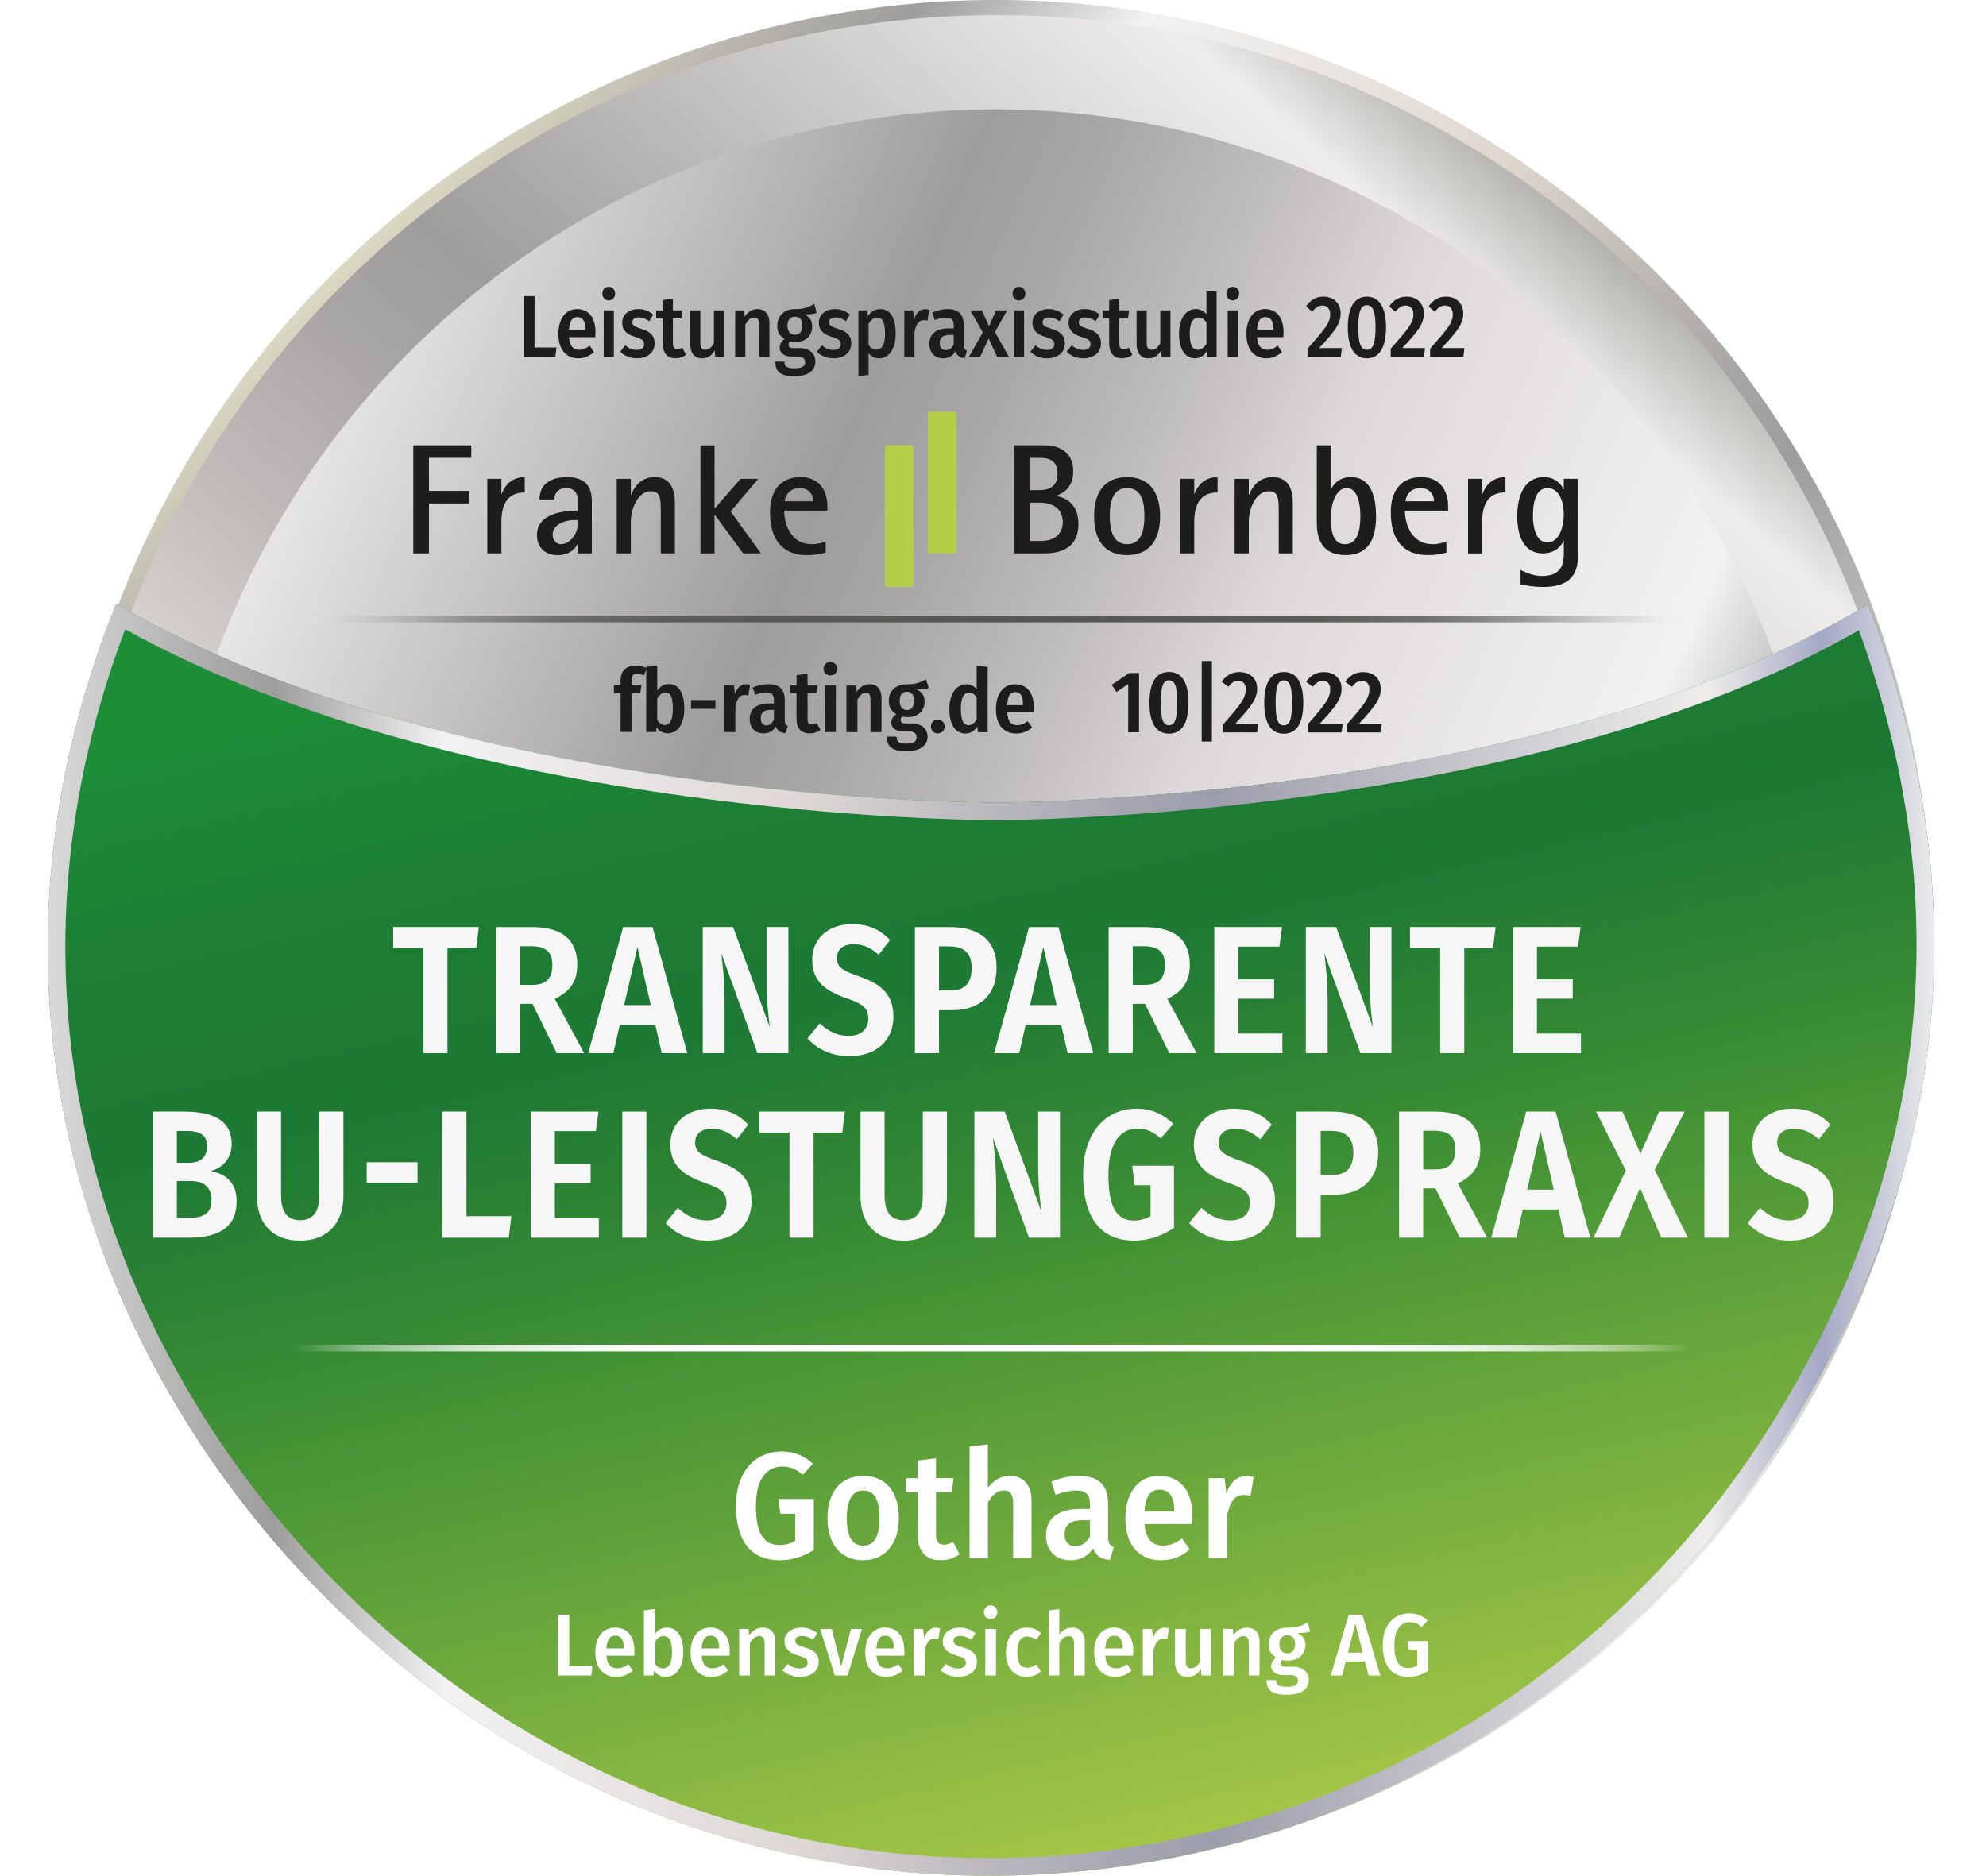 <?xml version="1.0" encoding="UTF-8"?><svg id="HG" xmlns="http://www.w3.org/2000/svg" xmlns:xlink="http://www.w3.org/1999/xlink" viewBox="0 0 1126.94 1064.6"><defs><style>.cls-1{fill:#fff;}.cls-2{fill:url(#Neues_Verlaufsfeld_3);}.cls-3{fill:#f6f6f6;}.cls-4{filter:url(#outer-glow-1);}.cls-5{fill:url(#Unbenannter_Verlauf_142);}.cls-6{fill:url(#Unbenannter_Verlauf_165);}.cls-7{fill:url(#Unbenannter_Verlauf_29);}.cls-8{fill:url(#Unbenannter_Verlauf_6);}.cls-9{fill:#b3ce47;}.cls-10{fill:url(#Neues_Verlaufsfeld_4);}.cls-11{fill:#1d1d1b;}.cls-12{filter:url(#outer-glow-2);}.cls-13{fill:url(#Unbenannter_Verlauf_11);}</style><linearGradient id="Unbenannter_Verlauf_142" x1="973.92" y1="62.42" x2="57.47" y2="1114.1" gradientUnits="userSpaceOnUse"><stop offset="0" stop-color="#e9ebeb"/><stop offset=".06" stop-color="#a7a5a1"/><stop offset=".12" stop-color="#eeedeb"/><stop offset=".38" stop-color="#9e9d9c"/><stop offset=".43" stop-color="#a7a5a4"/><stop offset=".52" stop-color="#c1bdbb"/><stop offset=".6" stop-color="#ded7d4"/><stop offset=".79" stop-color="#f2f2f2"/><stop offset=".88" stop-color="#9e9d9c"/><stop offset=".92" stop-color="#afada6"/><stop offset="1" stop-color="#dbd8c3"/><stop offset="1" stop-color="#dedbc5"/></linearGradient><linearGradient id="Unbenannter_Verlauf_11" x1="-17.73" y1="272.14" x2="1052.64" y2="749.94" gradientUnits="userSpaceOnUse"><stop offset="0" stop-color="#e9ebeb"/><stop offset=".06" stop-color="#a7a5a1"/><stop offset=".12" stop-color="#eeedeb"/><stop offset=".38" stop-color="#9e9d9c"/><stop offset=".43" stop-color="#a7a5a5"/><stop offset=".52" stop-color="#c1bebe"/><stop offset=".6" stop-color="#ded8da"/><stop offset=".79" stop-color="#f2f2f2"/><stop offset=".88" stop-color="#9e9d9c"/><stop offset=".92" stop-color="#afada6"/><stop offset="1" stop-color="#dbd8c3"/><stop offset="1" stop-color="#dedbc5"/></linearGradient><linearGradient id="Neues_Verlaufsfeld_4" x1="-209.93" y1="-991.08" x2="-962.49" y2="-238.52" gradientTransform="translate(-50.56 1117.91) rotate(90.04)" gradientUnits="userSpaceOnUse"><stop offset="0" stop-color="#e9ebeb"/><stop offset=".06" stop-color="#a7a5a1"/><stop offset=".12" stop-color="#eeedeb"/><stop offset=".38" stop-color="#9e9d9c"/><stop offset=".43" stop-color="#a7a5a3"/><stop offset=".52" stop-color="#c1bdb7"/><stop offset=".6" stop-color="#ded7cd"/><stop offset=".79" stop-color="#f2f2f2"/><stop offset=".88" stop-color="#9e9d9c"/><stop offset=".92" stop-color="#afada6"/><stop offset="1" stop-color="#dbd8c3"/><stop offset="1" stop-color="#dedbc5"/></linearGradient><linearGradient id="Neues_Verlaufsfeld_3" x1="2097.14" y1="-1334.91" x2="2766.53" y2="-665.52" gradientTransform="translate(3177.58 1070.95) rotate(-148.06)" gradientUnits="userSpaceOnUse"><stop offset="0" stop-color="#b3ce49"/><stop offset=".41" stop-color="#439335"/><stop offset=".46" stop-color="#368a34"/><stop offset=".59" stop-color="#1d7934"/><stop offset=".7" stop-color="#1d7d34"/><stop offset=".82" stop-color="#1d8b37"/><stop offset=".83" stop-color="#1d8d38"/></linearGradient><linearGradient id="Unbenannter_Verlauf_165" x1="1097.57" y1="703.66" x2="27.09" y2="703.66" gradientUnits="userSpaceOnUse"><stop offset="0" stop-color="#e9ebeb"/><stop offset=".06" stop-color="#a5a8c5"/><stop offset=".12" stop-color="#eeedeb"/><stop offset=".38" stop-color="#9d9eac"/><stop offset=".43" stop-color="#a6a6b2"/><stop offset=".52" stop-color="#c0bdc2"/><stop offset=".6" stop-color="#ded7d5"/><stop offset=".79" stop-color="#f2f2f2"/><stop offset=".88" stop-color="#9e9d9c"/><stop offset=".92" stop-color="#aeaead"/><stop offset="1" stop-color="#d9dad9"/><stop offset="1" stop-color="#dcdddc"/></linearGradient><radialGradient id="Unbenannter_Verlauf_6" cx="563.47" cy="351.39" fx="563.47" fy="351.39" r="397.15" gradientUnits="userSpaceOnUse"><stop offset="0" stop-color="#575756"/><stop offset=".46" stop-color="#5a5a59" stop-opacity=".98"/><stop offset=".63" stop-color="#676766" stop-opacity=".9"/><stop offset=".75" stop-color="#7e7e7d" stop-opacity=".76"/><stop offset=".84" stop-color="#9f9f9e" stop-opacity=".57"/><stop offset=".93" stop-color="#c9c9c8" stop-opacity=".32"/><stop offset="1" stop-color="#fcfcfc" stop-opacity=".02"/><stop offset="1" stop-color="#fff" stop-opacity="0"/></radialGradient><filter id="outer-glow-1" filterUnits="userSpaceOnUse"><feOffset dx="0" dy="0"/><feGaussianBlur result="blur" stdDeviation="4"/><feFlood flood-color="#1d1d1b" flood-opacity=".8"/><feComposite in2="blur" operator="in"/><feComposite in="SourceGraphic"/></filter><radialGradient id="Unbenannter_Verlauf_29" cx="563.47" cy="765.1" fx="563.47" fy="765.1" r="397.15" gradientUnits="userSpaceOnUse"><stop offset="0" stop-color="#fff"/><stop offset=".37" stop-color="#fff" stop-opacity=".99"/><stop offset=".51" stop-color="#fff" stop-opacity=".97"/><stop offset=".6" stop-color="#fff" stop-opacity=".92"/><stop offset=".68" stop-color="#fff" stop-opacity=".85"/><stop offset=".75" stop-color="#fff" stop-opacity=".77"/><stop offset=".8" stop-color="#fff" stop-opacity=".66"/><stop offset=".86" stop-color="#fff" stop-opacity=".53"/><stop offset=".91" stop-color="#fff" stop-opacity=".39"/><stop offset=".95" stop-color="#fff" stop-opacity=".22"/><stop offset=".99" stop-color="#fff" stop-opacity=".04"/><stop offset="1" stop-color="#fff" stop-opacity="0"/></radialGradient><filter id="outer-glow-2" filterUnits="userSpaceOnUse"><feOffset dx="0" dy="0"/><feGaussianBlur result="blur-2" stdDeviation="4"/><feFlood flood-color="#1d1d1b" flood-opacity=".8"/><feComposite in2="blur-2" operator="in"/><feComposite in="SourceGraphic"/></filter></defs><g><path class="cls-5" d="M1013.27,812.19c-154.69,247.78-480.94,323.24-728.73,168.54C36.76,826.04-38.69,499.8,116,252.02,270.69,4.24,596.93-71.22,844.71,83.47c247.79,154.7,323.24,480.95,168.56,728.72Z"/><path class="cls-13" d="M1022.38,425.9c58.65,252.81-98.75,505.29-351.57,563.94-252.82,58.65-505.28-98.74-563.93-351.56C48.24,385.48,205.62,133.01,458.44,74.35c252.82-58.65,505.3,98.74,563.95,351.54Z"/><path class="cls-10" d="M120.44,254.79C273.35,9.86,597.01-65,841.94,87.91c244.93,152.91,319.8,476.58,166.89,721.51-152.91,244.93-476.58,319.79-721.52,166.88C42.38,823.38-32.47,499.71,120.44,254.79m-7.11-4.44C-42.27,499.6,33.62,827.78,282.88,983.39c249.25,155.61,577.44,79.7,733.05-169.54,155.61-249.25,79.7-577.43-169.55-733.05C597.12-74.81,268.94,1.11,113.34,250.35h0Z"/><g><path class="cls-2" d="M564.58,455.49s-304.5,.67-498.64-112.78c-109.95,273.45,29.82,524.51,214.89,640.85,248.76,156.38,577.48,79.33,732.93-170.02,67.39-108.1,123.97-268.26,46.27-470.55-186.02,113.17-495.44,112.5-495.44,112.5Z"/><path class="cls-6" d="M71.05,357.13c79.72,44.23,184.64,75.81,312.11,93.92,100.46,14.28,178.05,14.44,181.31,14.44h.12s.12,0,.12,0c3.31,0,82.11-.16,182.77-14.41,127.4-18.03,230.71-49.43,307.35-93.41,56.43,155.73,39.78,307.27-49.56,450.58-24.27,38.93-53.4,74.42-86.6,105.48-32.2,30.14-68.23,56.12-107.06,77.23-76.59,41.63-163.09,63.64-250.15,63.64-97.37,0-192.57-27.49-275.31-79.5-46.4-29.17-88.39-65.76-124.81-108.76-38.1-44.98-68.14-94.77-89.3-147.98-22.68-57.04-34.44-116.45-34.94-176.6-.52-61.73,10.9-123.79,33.94-184.64m-5.11-14.41c-109.95,273.45,29.82,524.51,214.89,640.85,87.33,54.9,184.55,81.03,280.63,81.03,177.61,0,351.42-89.25,452.29-251.06,67.39-108.1,123.97-268.26,46.27-470.55-183.85,111.85-488.24,112.5-495.32,112.5-.08,0-.13,0-.13,0,0,0-.04,0-.12,0-6.93,0-306.63-.65-498.52-112.78h0Z"/></g></g><path class="cls-8" d="M1.81,353.26H1079.53c14.56,0,29.13,.2,43.69,0,.64,0,1.27,0,1.91,0,2.41,0,2.42-3.75,0-3.75H47.41c-14.56,0-29.13-.2-43.69,0-.64,0-1.27,0-1.91,0-2.41,0-2.42,3.75,0,3.75h0Z"/><g id="FB_Logo" class="cls-4"><path class="cls-11" d="M869.85,292.76c0-6.4,1.24-15.74,8.27-15.74s9.25,8.54,9.25,14.94c0,6.76-2.49,15.92-9.34,15.92s-8.18-9.52-8.18-15.12m25.52-20.99h-8v5.87h-.18c-.89-2.22-4.36-6.85-11.12-6.85-10.76,0-15.12,10.14-15.12,22.15,0,10.85,3.47,21.17,14.59,21.17,7.29,0,10.85-4.89,11.65-7.21h.18v6.58c0,4.8,0,13.43-12.36,13.43-5.15,0-9.6-2.14-12.18-3.38v8.09c1.87,.45,6.4,1.51,12.98,1.51,12.63,0,19.57-5.07,19.57-17.34v-44.02Zm-62.34,42.34h8v-17.97c0-12.99,6.05-16.63,13.25-16.63v-8.72c-8.36,0-11.92,6.14-13.07,9.52h-.18v-8.54h-8v42.34Zm-35.48-29.62c0-1.87,1.87-7.47,8.45-7.47,6.14,0,7.74,4.8,7.74,7.47h-16.18Zm23.21,22.86c-1.87,.62-4.36,1.51-8,1.51-11.56,0-15.56-11.11-15.56-19.03h24.54v-2.04c0-9.96-4.98-16.99-15.3-16.99-5.42,0-17.25,1.96-17.25,20.1,0,16.63,8.18,24.19,20.99,24.19,4.63,0,7.11-.62,10.58-1.42v-6.32Zm-65.54-14.5c0-5.78,2.4-15.83,8.98-15.83s7.74,9.96,7.74,16.1c0,7.83-1.69,15.74-8.72,15.74-7.82,0-8-9.43-8-16.01m0-40.11h-8.01v43.84c0,5.34,.53,18.5,16.46,18.5,12.27,0,17.16-8.62,17.16-21.7,0-11.11-2.67-22.59-14.4-22.59-6.76,0-10.05,4.45-11.03,6.76h-.18v-24.82Zm-54.61,61.37h8v-17.97c0-8.45,4.63-17.34,11.21-17.34,5.78,0,5.78,4.36,5.78,12.18v23.13h8v-29.35c0-5.25-1.6-13.96-11.39-13.96-8.63,0-12,6.49-13.43,10.05h-.18v-9.07h-8v42.34Zm-30.95,0h8v-17.97c0-12.99,6.05-16.63,13.25-16.63v-8.72c-8.36,0-11.92,6.14-13.07,9.52h-.18v-8.54h-8v42.34Zm-39.93-21.17c0-6.85,1.07-15.92,9.87-15.92s9.78,9.07,9.78,15.92-1.16,15.92-9.78,15.92-9.87-9.16-9.87-15.92m9.87,22.14c12.72,0,18.68-8.8,18.68-22.14s-5.96-22.15-18.68-22.15-18.77,8.63-18.77,22.15,5.96,22.14,18.77,22.14m-55.41-29.79h5.96c3.64,0,12.9,.98,12.9,11.21,0,5.78-4,10.5-12,10.5h-6.85v-21.7Zm0-25.43h5.07c4.62,0,10.85,.36,10.85,9.07,0,8.18-6.22,9.25-10.32,9.25h-5.6v-18.32Zm-8.89,54.25h16.99c7.74,0,19.65-1.78,19.65-16.81,0-11.83-7.92-15.03-12.45-15.74v-.18c2.85-1.07,9.51-3.92,9.51-14.05,0-12.18-10.05-14.59-16.01-14.59h-17.7v61.37Z"/><path class="cls-11" d="M445.31,284.49c0-1.87,1.87-7.47,8.45-7.47,6.14,0,7.74,4.8,7.74,7.47h-16.19Zm23.21,22.86c-1.87,.62-4.36,1.51-8,1.51-11.56,0-15.56-11.12-15.56-19.03h24.55v-2.04c0-9.96-4.98-16.99-15.3-16.99-5.42,0-17.25,1.96-17.25,20.1,0,16.63,8.18,24.19,20.99,24.19,4.62,0,7.11-.62,10.58-1.43v-6.31Zm-71.06,6.76h8v-21.87h.18l16.1,21.87h10.05l-17.17-23.83,15.65-18.5h-10.05l-14.76,16.9v-35.93h-8v61.36Zm-47.49,0h8v-17.96c0-8.45,4.63-17.34,11.21-17.34,5.78,0,5.78,4.36,5.78,12.18v23.12h8v-29.35c0-5.25-1.6-13.96-11.38-13.96-8.63,0-12.01,6.49-13.43,10.05h-.18v-9.07h-8v42.33Zm-22.14-18.94v2.4c0,4.98-4.1,11.3-9.61,11.3-2.4,0-4.62-2.14-4.62-5.43,0-5.42,6.32-8.27,12.63-8.27h1.6Zm0,18.94h8v-29.08c0-3.82,0-14.23-13.88-14.23-11.83,0-15.83,5.96-15.83,12.72h8.45c0-3.38,1.96-6.49,6.76-6.49,3.02,0,5.78,1.33,6.49,5.43v7.38c-10.76,0-23.13,2.67-23.13,13.87,0,6.58,4.09,11.38,12.01,11.38,6.49,0,9.87-3.91,10.94-6.22h.18v5.25Zm-51.32,0h8v-17.96c0-12.99,6.05-16.63,13.25-16.63v-8.72c-8.36,0-11.92,6.14-13.07,9.52h-.18v-8.54h-8v42.33Zm-41.98,0h8.89v-28.37h22.77v-7.12h-22.77v-18.76h24.01v-7.12h-32.91v61.36Z"/><g><rect class="cls-9" x="505.22" y="255.9" width="9.95" height="74.07"/><path class="cls-9" d="M512,259.07v67.75h-3.62v-67.75h3.62m5.22-6.33h-14.07c-.61,0-1.11,.5-1.11,1.1v78.19c0,.61,.5,1.1,1.11,1.1h14.07c.61,0,1.1-.49,1.1-1.1v-78.19c0-.61-.49-1.1-1.1-1.1h0Z"/></g><g><rect class="cls-9" x="529.63" y="236.87" width="9.95" height="74.07"/><path class="cls-9" d="M536.42,240.03v67.75h-3.62v-67.75h3.62m5.22-6.33h-14.07c-.61,0-1.11,.5-1.11,1.11v78.19c0,.61,.5,1.1,1.11,1.1h14.07c.61,0,1.1-.49,1.1-1.1v-78.19c0-.61-.5-1.11-1.1-1.11h0Z"/></g></g><path class="cls-7" d="M1.81,766.98H1079.53c14.56,0,29.13,.2,43.69,0,.64,0,1.27,0,1.91,0,2.41,0,2.42-3.75,0-3.75H47.41c-14.56,0-29.13-.2-43.69,0-.64,0-1.27,0-1.91,0-2.41,0-2.42,3.75,0,3.75h0Z"/><g><path class="cls-3" d="M270.22,538.05h-16.29v59.68h-13.68v-59.68h-17.13v-11.9h48.6l-1.49,11.9Z"/><path class="cls-3" d="M302.15,569.71h-6.98v28.03h-13.68v-71.58h20.11c17.22,0,25.97,6.93,25.97,21.41,0,9.52-4.19,15.21-12.75,19.34l16.66,30.83h-15.55l-13.78-28.03Zm-6.98-10.76h7.17c7.17,0,11.08-3.31,11.08-11.38,0-7.34-3.82-10.55-12.1-10.55h-6.14v21.93Z"/><path class="cls-3" d="M371.87,581.71h-20.2l-3.63,16.03h-14.24l19.83-71.58h16.66l19.74,71.58h-14.52l-3.63-16.03Zm-2.61-11.27l-7.54-33-7.54,33h15.08Z"/><path class="cls-3" d="M447.37,597.74h-17.59l-20.48-56.79c.75,6.41,1.86,15.72,1.86,28.96v27.83h-12.38v-71.58h17.22l20.85,56.89c-.65-4.86-1.86-14.79-1.86-25.45v-31.45h12.38v71.58Z"/><path class="cls-3" d="M505.09,533.5l-6.52,8.38c-4.56-4.14-9.03-6-14.24-6-5.58,0-9.4,2.69-9.4,7.76s2.42,7.03,12.94,10.65c11.64,4.14,19.08,9.52,19.08,22.76s-9.31,22.34-24.95,22.34c-10.71,0-18.53-4.24-23.83-10.03l6.98-8.58c4.75,4.45,9.87,7.14,16.48,7.14s11.08-3.52,11.08-9.83c0-5.69-2.51-8.17-12.29-11.48-13.96-4.86-19.55-11.07-19.55-21.93,0-12.21,9.5-20.17,22.53-20.17,9.59,0,16.11,3.21,21.69,9Z"/><path class="cls-3" d="M565.5,549.23c0,16.55-10.61,24.1-25.32,24.1h-7.35v24.41h-13.68v-71.58h19.92c16.38,0,26.44,7.45,26.44,23.07Zm-14.15,0c0-8.38-4.47-12.1-12.47-12.1h-6.05v25.03h6.24c7.54,0,12.29-3.21,12.29-12.93Z"/><path class="cls-3" d="M602.18,581.71h-20.2l-3.63,16.03h-14.24l19.83-71.58h16.66l19.74,71.58h-14.52l-3.63-16.03Zm-2.61-11.27l-7.54-33-7.54,33h15.08Z"/><path class="cls-3" d="M649.75,569.71h-6.98v28.03h-13.68v-71.58h20.11c17.22,0,25.97,6.93,25.97,21.41,0,9.52-4.19,15.21-12.75,19.34l16.66,30.83h-15.55l-13.78-28.03Zm-6.98-10.76h7.17c7.17,0,11.08-3.31,11.08-11.38,0-7.34-3.82-10.55-12.1-10.55h-6.14v21.93Z"/><path class="cls-3" d="M725.99,537.23h-23.27v18.62h20.29v10.96h-20.29v19.76h24.95v11.17h-38.63v-71.58h38.45l-1.49,11.07Z"/><path class="cls-3" d="M789.57,597.74h-17.59l-20.48-56.79c.75,6.41,1.86,15.72,1.86,28.96v27.83h-12.38v-71.58h17.22l20.85,56.89c-.65-4.86-1.86-14.79-1.86-25.45v-31.45h12.38v71.58Z"/><path class="cls-3" d="M847.19,538.05h-16.29v59.68h-13.68v-59.68h-17.13v-11.9h48.6l-1.49,11.9Z"/><path class="cls-3" d="M895.41,537.23h-23.27v18.62h20.29v10.96h-20.29v19.76h24.95v11.17h-38.63v-71.58h38.45l-1.49,11.07Z"/><path class="cls-3" d="M134.27,681.68c0,16.03-11.64,20.79-27.46,20.79h-20.11v-71.58h17.59c16.85,0,27.18,5.07,27.18,18.31,0,9-5.87,13.86-11.82,15.41,7.26,1.55,14.62,5.38,14.62,17.07Zm-33.89-39.82v18.1h6.7c6.52,0,10.43-3,10.43-9.41s-4-8.69-11.92-8.69h-5.21Zm19.64,39.2c0-7.96-5.03-10.76-11.92-10.76h-7.73v20.9h6.52c7.63,0,13.13-1.66,13.13-10.14Z"/><path class="cls-3" d="M194.87,678.89c0,14.38-8.29,25.24-24.58,25.24s-24.48-10.34-24.48-25.24v-48h13.68v47.27c0,9.62,3.35,14.38,10.8,14.38s10.89-4.76,10.89-14.38v-47.27h13.69v48Z"/><path class="cls-3" d="M208.08,659.65h28.86v11.59h-28.86v-11.59Z"/><path class="cls-3" d="M264.68,690.26h25.51l-1.49,12.21h-37.7v-71.58h13.68v59.37Z"/><path class="cls-3" d="M338.13,641.96h-23.27v18.62h20.29v10.96h-20.29v19.76h24.95v11.17h-38.63v-71.58h38.45l-1.49,11.07Z"/><path class="cls-3" d="M366.8,702.47h-13.68v-71.58h13.68v71.58Z"/><path class="cls-3" d="M424.61,638.23l-6.52,8.38c-4.56-4.14-9.03-6-14.24-6-5.58,0-9.4,2.69-9.4,7.76s2.42,7.03,12.94,10.65c11.64,4.14,19.08,9.52,19.08,22.76s-9.31,22.34-24.95,22.34c-10.71,0-18.53-4.24-23.83-10.03l6.98-8.58c4.75,4.45,9.87,7.14,16.48,7.14s11.08-3.52,11.08-9.83c0-5.69-2.51-8.17-12.29-11.48-13.96-4.86-19.55-11.07-19.55-21.93,0-12.21,9.5-20.17,22.53-20.17,9.59,0,16.11,3.21,21.69,9Z"/><path class="cls-3" d="M477.95,642.78h-16.29v59.68h-13.68v-59.68h-17.13v-11.9h48.6l-1.49,11.9Z"/><path class="cls-3" d="M537.34,678.89c0,14.38-8.29,25.24-24.58,25.24s-24.48-10.34-24.48-25.24v-48h13.68v47.27c0,9.62,3.35,14.38,10.8,14.38s10.89-4.76,10.89-14.38v-47.27h13.69v48Z"/><path class="cls-3" d="M601.48,702.47h-17.59l-20.48-56.79c.75,6.41,1.86,15.72,1.86,28.96v27.83h-12.38v-71.58h17.22l20.85,56.89c-.65-4.86-1.86-14.79-1.86-25.45v-31.45h12.38v71.58Z"/><path class="cls-3" d="M665.81,637.82l-7.17,8.28c-4.38-3.72-8.01-5.59-13.31-5.59-9.12,0-16.38,7.55-16.38,26.17s4.84,26.07,14.34,26.07c3.44,0,6.7-.83,9.59-2.59v-17.48h-9.03l-1.4-11.07h23.74v35.27c-6.52,4.45-14.43,7.24-22.62,7.24-18.99,0-28.95-12.93-28.95-37.55s13.5-37.34,30.16-37.34c9.22,0,15.64,3.52,21.04,8.59Z"/><path class="cls-3" d="M721.66,638.23l-6.52,8.38c-4.56-4.14-9.03-6-14.24-6-5.58,0-9.4,2.69-9.4,7.76s2.42,7.03,12.94,10.65c11.64,4.14,19.08,9.52,19.08,22.76s-9.31,22.34-24.95,22.34c-10.71,0-18.53-4.24-23.83-10.03l6.98-8.58c4.75,4.45,9.87,7.14,16.48,7.14s11.08-3.52,11.08-9.83c0-5.69-2.51-8.17-12.29-11.48-13.96-4.86-19.55-11.07-19.55-21.93,0-12.21,9.5-20.17,22.53-20.17,9.59,0,16.11,3.21,21.69,9Z"/><path class="cls-3" d="M782.08,653.96c0,16.55-10.61,24.1-25.32,24.1h-7.35v24.41h-13.68v-71.58h19.92c16.38,0,26.44,7.45,26.44,23.07Zm-14.15,0c0-8.38-4.47-12.1-12.47-12.1h-6.05v25.03h6.24c7.54,0,12.29-3.21,12.29-12.93Z"/><path class="cls-3" d="M814.56,674.44h-6.98v28.03h-13.68v-71.58h20.11c17.22,0,25.97,6.93,25.97,21.41,0,9.52-4.19,15.21-12.75,19.34l16.66,30.83h-15.55l-13.78-28.03Zm-6.98-10.76h7.17c7.17,0,11.08-3.31,11.08-11.38,0-7.34-3.82-10.55-12.1-10.55h-6.14v21.93Z"/><path class="cls-3" d="M884.29,686.44h-20.2l-3.63,16.03h-14.24l19.83-71.58h16.66l19.74,71.58h-14.52l-3.63-16.03Zm-2.61-11.27l-7.54-33-7.54,33h15.08Z"/><path class="cls-3" d="M957.74,702.47h-15.08l-12.01-28.34-11.82,28.34h-14.62l18.34-38.07-16.85-33.51h14.99l10.15,23.89,10.61-23.89h14.52l-17.04,33,18.8,38.58Z"/><path class="cls-3" d="M980.82,702.47h-13.68v-71.58h13.68v71.58Z"/><path class="cls-3" d="M1038.63,638.23l-6.52,8.38c-4.56-4.14-9.03-6-14.24-6-5.58,0-9.4,2.69-9.4,7.76s2.42,7.03,12.94,10.65c11.64,4.14,19.08,9.52,19.08,22.76s-9.31,22.34-24.95,22.34c-10.71,0-18.53-4.24-23.83-10.03l6.98-8.58c4.75,4.45,9.87,7.14,16.48,7.14s11.08-3.52,11.08-9.83c0-5.69-2.51-8.17-12.29-11.48-13.96-4.86-19.55-11.07-19.55-21.93,0-12.21,9.5-20.17,22.53-20.17,9.59,0,16.11,3.21,21.69,9Z"/></g><g><path class="cls-11" d="M358.41,385.78v3.2s5.6,0,5.6,0l-.7,4.5h-4.9s-.01,21.95-.01,21.95h-6.25s.01-21.96,.01-21.96h-3.8s0-4.5,0-4.5h3.8s0-3.15,0-3.15c0-4.7,2.9-8.1,8.61-8.09,2.45,0,4.45,.6,6.3,1.5l-1.75,4.15c-1.4-.65-2.7-.9-3.85-.9-2.2,0-3.05,1-3.05,3.3Z"/><path class="cls-11" d="M388.3,402.2c0,8.5-3.61,14-9.41,14-2.6,0-4.75-1.25-6.3-3.35l-.35,2.6h-5.55s.02-37,.02-37l6.25-.7v14.15c1.49-2.25,3.79-3.65,6.54-3.65,5.55,0,8.8,4.86,8.79,13.96Zm-6.5,0c0-7.4-1.75-9.2-4.25-9.2-1.95,0-3.5,1.55-4.6,3.5v12.1c.99,1.7,2.49,2.9,4.24,2.9,2.7,0,4.6-2.3,4.61-9.3Z"/><path class="cls-11" d="M392.1,397.3h13.85s0,5.01,0,5.01h-13.85s0-5.01,0-5.01Z"/><path class="cls-11" d="M425.65,388.68l-1.05,6.05c-.7-.2-1.3-.3-2.1-.3-2.9,0-4.35,2.4-5.21,6.65v14.4s-6.26,0-6.26,0l.02-26.45h5.45s.5,4.9,.5,4.9c1.25-3.65,3.45-5.6,6.35-5.6,.8,0,1.55,.15,2.3,.35Z"/><path class="cls-11" d="M447.04,411.99l-1.35,4.15c-2.7-.3-4.5-1.25-5.4-3.75-1.75,2.75-4.3,3.85-7.1,3.85-4.8,0-7.8-3.31-7.79-8.16,0-5.7,3.96-8.85,11.16-8.84h2.6s0-1.65,0-1.65c0-3.4-1.25-4.6-4.25-4.6-1.8,0-3.95,.5-6.35,1.35l-1.45-4.15c2.95-1.25,6.1-1.9,8.85-1.89,6.45,0,9.35,3.16,9.34,8.96v11.6c0,1.95,.59,2.65,1.74,3.15Zm-7.9-3.56v-5.5s-1.95,0-1.95,0c-3.75,0-5.5,1.55-5.5,4.7,0,2.7,1.15,4.05,3.2,4.05,1.85,0,3.3-1.15,4.25-3.25Z"/><path class="cls-11" d="M465.59,414.25c-1.75,1.35-3.95,2-6.1,2-4.95,0-7.5-3-7.5-7.96v-14.75s-3.54,0-3.54,0v-4.5s3.55,0,3.55,0v-5.85s6.25-.75,6.25-.75v6.6s5.55,0,5.55,0l-.65,4.5h-4.9s0,14.7,0,14.7c0,2,.75,2.95,2.4,2.95,.95,0,1.75-.25,2.75-.85l2.2,3.9Z"/><path class="cls-11" d="M475.01,379.56c0,2.15-1.55,3.8-3.85,3.8-2.25,0-3.85-1.65-3.85-3.8s1.6-3.8,3.85-3.8c2.3,0,3.85,1.65,3.85,3.8Zm-.72,35.95h-6.25s.02-26.46,.02-26.46h6.25s-.02,26.46-.02,26.46Z"/><path class="cls-11" d="M500.2,396.13v19.4s-6.26,0-6.26,0v-18.55c.01-2.95-.99-3.85-2.59-3.85-1.9,0-3.4,1.5-4.8,3.95v18.45s-6.26,0-6.26,0l.02-26.45h5.45s.45,3.5,.45,3.5c1.85-2.65,4.05-4.25,7.25-4.25,4.2,0,6.75,3,6.75,7.8Z"/><path class="cls-11" d="M527.05,390.44c-1.7,.7-3.95,.95-6.85,.95,2.95,1.35,4.45,3.5,4.45,6.75,0,5.25-3.71,8.9-9.81,8.89-1.05,0-1.95-.1-2.8-.4-.6,.45-1,1.2-1,2,0,1.1,.55,1.95,2.85,1.95h3.35c5.7,0,9.1,3.21,9.1,7.46,0,5.05-4.11,8.35-12.06,8.34-8.65,0-11.1-3.16-11.09-8.26h5.6c0,2.65,1,3.9,5.55,3.91,4.4,0,5.75-1.45,5.75-3.6,0-2.1-1.35-3.25-4.15-3.25h-2.85c-5.3,0-7.35-2.26-7.35-5.06,0-1.9,1.1-3.6,2.85-4.8-2.95-1.75-4.25-4.05-4.25-7.5,0-5.8,4.11-9.5,10.26-9.44,5.4,.05,8.05-1.3,10.85-2.84l1.6,4.9Zm-16.51,7.29c0,3.3,1.45,5.25,4,5.25,2.65,0,4.05-1.55,4.05-5.3,0-3.5-1.35-5.1-4.05-5.1-2.6,0-4,1.75-4,5.15Z"/><path class="cls-11" d="M536.03,412.35c0,2.1-1.6,3.95-3.95,3.95-2.25,0-3.85-1.85-3.85-3.95,0-2.15,1.6-3.95,3.85-3.95,2.35,0,3.95,1.8,3.95,3.95Z"/><path class="cls-11" d="M560.46,378.51l-.02,37.05h-5.5s-.35-3.2-.35-3.2c-1.5,2.3-3.65,3.95-6.75,3.95-6,0-9.15-5.36-9.14-13.96,0-8.4,3.86-14,9.66-13.99,2.5,0,4.45,1.1,5.85,2.75v-13.25s6.26,.65,6.26,.65Zm-6.27,29.85v-12.55c-1.19-1.7-2.44-2.75-4.24-2.75-2.8,0-4.7,2.6-4.71,9.25,0,6.95,1.69,9.3,4.34,9.3,1.95,0,3.35-1.2,4.6-3.25Z"/><path class="cls-11" d="M586.49,404.28h-14.95c.35,5.64,2.5,7.29,5.59,7.29,2.2,0,3.95-.75,6-2.25l2.6,3.55c-2.35,2.05-5.3,3.45-9,3.44-7.5,0-11.6-5.26-11.59-13.81,0-8.35,3.91-14.15,10.91-14.14,6.65,0,10.6,4.71,10.59,13.36,0,.85-.1,1.85-.15,2.55Zm-6-4.35c0-4.75-1.29-7.15-4.4-7.15-2.65,0-4.25,1.85-4.55,7.45h8.95s0-.29,0-.29Z"/><path class="cls-11" d="M646.33,415.62h-6.15s.02-27.36,.02-27.36l-6.65,4.5-2.75-4.1,10-6.69h5.55s-.02,33.66-.02,33.66Z"/><path class="cls-11" d="M674.39,398.84c0,11.7-3.81,17.55-11.06,17.54-7.25,0-11.1-5.91-11.09-17.56,0-11.65,3.86-17.45,11.11-17.44,7.25,0,11.05,5.96,11.04,17.46Zm-15.7-.01c0,9.85,1.44,12.8,4.64,12.8s4.65-2.9,4.66-12.8c0-9.85-1.44-12.7-4.64-12.7s-4.65,3-4.66,12.7Z"/><path class="cls-11" d="M687.68,420.85h-5.8s.03-45.66,.03-45.66h5.8s-.03,45.66-.03,45.66Z"/><path class="cls-11" d="M713.35,390.72c0,5.7-2.86,9.8-12.36,19.99h13s-.65,4.96-.65,4.96h-19.2s0-4.61,0-4.61c10.36-11.74,12.76-15.04,12.76-19.94,0-3.1-1.65-4.75-4.2-4.75-2.3,0-3.8,1.1-5.7,3.4l-3.8-2.9c2.5-3.45,5.8-5.45,10.05-5.44,6.45,0,10.1,4.11,10.09,9.31Z"/><path class="cls-11" d="M739.54,398.88c0,11.7-3.81,17.55-11.06,17.54-7.25,0-11.1-5.91-11.09-17.56,0-11.65,3.86-17.45,11.11-17.44,7.25,0,11.05,5.96,11.04,17.46Zm-15.7-.01c0,9.85,1.44,12.8,4.64,12.8s4.65-2.9,4.66-12.8c0-9.85-1.44-12.7-4.64-12.7s-4.65,3-4.66,12.7Z"/><path class="cls-11" d="M761.25,390.75c0,5.7-2.86,9.8-12.36,19.99h13s-.65,4.96-.65,4.96h-19.2s0-4.61,0-4.61c10.36-11.74,12.76-15.04,12.76-19.94,0-3.1-1.65-4.75-4.2-4.75-2.3,0-3.8,1.1-5.7,3.4l-3.8-2.9c2.5-3.45,5.8-5.45,10.05-5.44,6.45,0,10.1,4.11,10.09,9.31Z"/><path class="cls-11" d="M783.49,390.76c0,5.7-2.86,9.8-12.36,19.99h13s-.65,4.96-.65,4.96h-19.2s0-4.61,0-4.61c10.36-11.74,12.76-15.04,12.76-19.94,0-3.1-1.65-4.75-4.2-4.75-2.3,0-3.8,1.1-5.7,3.4l-3.8-2.9c2.5-3.45,5.8-5.45,10.05-5.44,6.45,0,10.1,4.11,10.09,9.31Z"/></g><g class="cls-12"><path class="cls-11" d="M303.32,197.22h12.46l-.67,5.4h-17.73v-34.55h5.94v29.15Z"/><path class="cls-11" d="M337.79,191.37h-14.94c.45,5.4,2.7,7.15,5.85,7.15,2.12,0,3.87-.75,5.94-2.35l2.38,3.65c-2.34,2.1-5.22,3.55-8.82,3.55-7.38,0-11.34-5.45-11.34-13.8s3.83-14.15,10.58-14.15,10.48,5,10.48,13.35c0,.85-.09,1.9-.13,2.6Zm-5.58-4.45c0-4.35-1.39-6.95-4.63-6.95-2.7,0-4.41,2-4.72,7.25h9.36v-.3Z"/><path class="cls-11" d="M349.04,166.66c0,2.15-1.48,3.85-3.64,3.85s-3.6-1.7-3.6-3.85,1.48-3.9,3.6-3.9,3.64,1.7,3.64,3.9Zm-.72,35.95h-5.76v-26.45h5.76v26.45Z"/><path class="cls-11" d="M370.68,178.57l-2.25,3.75c-1.98-1.4-3.87-2.15-5.99-2.15-2.29,0-3.6,1.05-3.6,2.65,0,1.75,.95,2.55,5,3.8,4.86,1.45,7.6,3.65,7.6,8.35,0,5.5-4.59,8.4-10.03,8.4-4.09,0-7.29-1.55-9.5-3.75l2.88-3.6c1.84,1.55,4.05,2.6,6.48,2.6,2.57,0,4.23-1.2,4.23-3.2,0-2.2-.95-2.9-5.4-4.3-4.9-1.5-7.06-4.1-7.06-8,0-4.4,3.64-7.7,9.18-7.7,3.42,0,6.21,1.2,8.46,3.15Z"/><path class="cls-11" d="M389.22,201.37c-1.71,1.35-3.87,2-5.99,2-4.68-.05-7.15-3-7.15-8.65v-13.95h-3.74v-4.6h3.74v-5.85l5.76-.75v6.6h5.53l-.58,4.6h-4.95v13.8c0,2.6,.76,3.65,2.52,3.65,.9,0,1.8-.3,2.83-.95l2.03,4.1Z"/><path class="cls-11" d="M410.87,202.62h-5l-.31-3.7c-1.76,3-4,4.45-7.29,4.45-4.32,0-6.62-3.1-6.62-8.2v-19h5.76v18.2c0,3.1,.9,4.15,2.88,4.15s3.6-1.45,4.82-3.75v-18.6h5.76v26.45Z"/><path class="cls-11" d="M436.61,183.47v19.15h-5.76v-18.15c0-3.3-1.12-4.25-2.92-4.25-2.07,0-3.6,1.55-5,4v18.4h-5.76v-26.45h5l.45,3.45c1.85-2.65,4.23-4.2,7.25-4.2,4.27,0,6.75,3,6.75,8.05Z"/><path class="cls-11" d="M463.43,177.57c-1.8,.7-4.05,.9-6.88,.9,2.88,1.45,4.32,3.5,4.32,6.8,0,5.15-3.6,8.9-9.58,8.9-1.04,0-1.93-.1-2.83-.4-.58,.45-.99,1.15-.99,1.95,0,.95,.5,1.85,2.88,1.85h3.65c5.26,0,8.68,3.15,8.68,7.5,0,5.3-4.09,8.45-11.88,8.45-8.46,0-10.84-3-10.84-8.3h5.17c0,2.65,1.04,3.8,5.76,3.8s5.99-1.4,5.99-3.5c0-1.95-1.4-3.15-4.05-3.15h-3.6c-4.77,0-6.79-2.35-6.79-5.1,0-1.85,1.04-3.7,2.79-4.9-2.92-1.7-4.18-4.05-4.18-7.45,0-5.75,4.09-9.5,9.85-9.5,5.62,.15,8.23-1.25,11.11-2.95l1.44,5.1Zm-16.6,7.25c0,3.2,1.58,5.2,4.23,5.2s4.23-1.9,4.23-5.25-1.44-5-4.32-5c-2.61,0-4.14,2-4.14,5.05Z"/><path class="cls-11" d="M482.28,178.57l-2.25,3.75c-1.98-1.4-3.87-2.15-5.99-2.15-2.29,0-3.6,1.05-3.6,2.65,0,1.75,.95,2.55,5,3.8,4.86,1.45,7.6,3.65,7.6,8.35,0,5.5-4.59,8.4-10.03,8.4-4.09,0-7.29-1.55-9.5-3.75l2.88-3.6c1.84,1.55,4.05,2.6,6.48,2.6,2.57,0,4.23-1.2,4.23-3.2,0-2.2-.95-2.9-5.4-4.3-4.9-1.5-7.06-4.1-7.06-8,0-4.4,3.64-7.7,9.18-7.7,3.42,0,6.21,1.2,8.46,3.15Z"/><path class="cls-11" d="M508.25,189.32c0,8.1-3.38,14.05-9.41,14.05-2.43,0-4.5-.95-5.98-2.9v12.35l-5.76,.7v-37.35h5.04l.31,3.25c1.89-2.75,4.41-4,6.97-4,6.21,0,8.82,5.45,8.82,13.9Zm-6.03,.05c0-6.7-1.62-9.15-4.5-9.15-2.02,0-3.73,1.55-4.86,3.6v11.9c1.12,1.85,2.56,2.75,4.36,2.75,3.15,0,5-2.7,5-9.1Z"/><path class="cls-11" d="M527.28,175.82l-.99,6.2c-.72-.2-1.26-.3-2.12-.3-2.88,0-4.37,2.35-5.26,6.8v14.1h-5.76v-26.45h5l.54,5.2c1.12-3.8,3.42-5.9,6.21-5.9,.86,0,1.62,.1,2.38,.35Z"/><path class="cls-11" d="M548.66,199.02l-1.21,4.25c-2.65-.25-4.36-1.25-5.26-3.85-1.71,2.8-4.27,3.95-7.15,3.95-4.72,0-7.65-3.35-7.65-8.15,0-5.75,3.87-8.85,10.8-8.85h3.01v-1.5c0-3.45-1.39-4.6-4.45-4.6-1.62,0-3.92,.5-6.34,1.4l-1.31-4.35c2.93-1.25,5.94-1.9,8.59-1.9,6.39,0,9.18,3.25,9.18,9.1v11.1c0,2.15,.63,2.9,1.8,3.4Zm-7.47-3.55v-5.35h-2.38c-3.73,0-5.58,1.5-5.58,4.6,0,2.55,1.17,4,3.38,4,1.98,0,3.51-1.15,4.59-3.25Z"/><path class="cls-11" d="M572.55,202.62h-6.66l-4.91-10.5-4.86,10.5h-6.34l7.92-13.95-7.11-12.5h6.57l4.05,9,4-9h6.25l-6.88,12.3,7.96,14.15Z"/><path class="cls-11" d="M581.82,166.66c0,2.15-1.48,3.85-3.64,3.85s-3.6-1.7-3.6-3.85,1.48-3.9,3.6-3.9,3.64,1.7,3.64,3.9Zm-.72,35.95h-5.76v-26.45h5.76v26.45Z"/><path class="cls-11" d="M603.47,178.57l-2.25,3.75c-1.98-1.4-3.87-2.15-5.99-2.15-2.29,0-3.6,1.05-3.6,2.65,0,1.75,.95,2.55,5,3.8,4.86,1.45,7.6,3.65,7.6,8.35,0,5.5-4.59,8.4-10.03,8.4-4.09,0-7.29-1.55-9.5-3.75l2.88-3.6c1.84,1.55,4.05,2.6,6.48,2.6,2.57,0,4.23-1.2,4.23-3.2,0-2.2-.95-2.9-5.4-4.3-4.9-1.5-7.06-4.1-7.06-8,0-4.4,3.64-7.7,9.18-7.7,3.42,0,6.21,1.2,8.46,3.15Z"/><path class="cls-11" d="M623.99,178.57l-2.25,3.75c-1.98-1.4-3.87-2.15-5.99-2.15-2.29,0-3.6,1.05-3.6,2.65,0,1.75,.95,2.55,5,3.8,4.86,1.45,7.6,3.65,7.6,8.35,0,5.5-4.59,8.4-10.03,8.4-4.09,0-7.29-1.55-9.5-3.75l2.88-3.6c1.84,1.55,4.05,2.6,6.48,2.6,2.57,0,4.23-1.2,4.23-3.2,0-2.2-.95-2.9-5.4-4.3-4.9-1.5-7.06-4.1-7.06-8,0-4.4,3.64-7.7,9.18-7.7,3.42,0,6.21,1.2,8.46,3.15Z"/><path class="cls-11" d="M642.53,201.37c-1.71,1.35-3.87,2-5.99,2-4.68-.05-7.15-3-7.15-8.65v-13.95h-3.74v-4.6h3.74v-5.85l5.76-.75v6.6h5.53l-.58,4.6h-4.95v13.8c0,2.6,.76,3.65,2.52,3.65,.9,0,1.8-.3,2.83-.95l2.03,4.1Z"/><path class="cls-11" d="M664.17,202.62h-5l-.31-3.7c-1.76,3-4,4.45-7.29,4.45-4.32,0-6.62-3.1-6.62-8.2v-19h5.76v18.2c0,3.1,.9,4.15,2.88,4.15s3.6-1.45,4.82-3.75v-18.6h5.76v26.45Z"/><path class="cls-11" d="M690.36,165.56v37.05h-5.08l-.41-3.35c-1.44,2.4-3.74,4.1-6.79,4.1-5.94,0-9.04-5.55-9.04-13.95s3.69-14,9.58-14c2.52,0,4.5,1.2,5.98,2.85v-13.4l5.76,.7Zm-5.76,29.55v-12.1c-1.26-1.7-2.61-2.8-4.54-2.8-2.97,0-4.95,2.8-4.95,9.15,0,6.8,1.75,9.15,4.59,9.15,2.12,0,3.55-1.15,4.9-3.4Z"/><path class="cls-11" d="M703.14,166.66c0,2.15-1.48,3.85-3.64,3.85s-3.6-1.7-3.6-3.85,1.48-3.9,3.6-3.9,3.64,1.7,3.64,3.9Zm-.72,35.95h-5.76v-26.45h5.76v26.45Z"/><path class="cls-11" d="M728.21,191.37h-14.94c.45,5.4,2.7,7.15,5.85,7.15,2.12,0,3.87-.75,5.94-2.35l2.38,3.65c-2.34,2.1-5.22,3.55-8.82,3.55-7.38,0-11.34-5.45-11.34-13.8s3.83-14.15,10.58-14.15,10.48,5,10.48,13.35c0,.85-.09,1.9-.13,2.6Zm-5.58-4.45c0-4.35-1.39-6.95-4.63-6.95-2.7,0-4.41,2-4.72,7.25h9.36v-.3Z"/><path class="cls-11" d="M760.74,177.82c0,5.7-2.92,9.85-12.28,19.75h12.96l-.63,5.05h-18.85v-4.7c10.35-11.7,12.87-14.85,12.87-19.6,0-3.1-1.75-4.9-4.37-4.9-2.38,0-3.96,1.1-5.85,3.55l-3.51-3.1c2.43-3.5,5.62-5.5,9.81-5.5,6.25,0,9.85,4.2,9.85,9.45Z"/><path class="cls-11" d="M786.48,185.82c0,11.25-3.69,17.55-10.84,17.55s-10.84-6.3-10.84-17.55,3.73-17.45,10.84-17.45,10.84,6.25,10.84,17.45Zm-15.75,0c0,9.4,1.58,12.7,4.9,12.7s4.91-3.2,4.91-12.7-1.58-12.6-4.91-12.6-4.9,3.3-4.9,12.6Z"/><path class="cls-11" d="M807.95,177.82c0,5.7-2.92,9.85-12.28,19.75h12.96l-.63,5.05h-18.85v-4.7c10.35-11.7,12.87-14.85,12.87-19.6,0-3.1-1.75-4.9-4.37-4.9-2.38,0-3.96,1.1-5.85,3.55l-3.51-3.1c2.43-3.5,5.62-5.5,9.81-5.5,6.25,0,9.85,4.2,9.85,9.45Z"/><path class="cls-11" d="M830.31,177.82c0,5.7-2.92,9.85-12.28,19.75h12.96l-.63,5.05h-18.85v-4.7c10.35-11.7,12.87-14.85,12.87-19.6,0-3.1-1.75-4.9-4.37-4.9-2.38,0-3.96,1.1-5.85,3.55l-3.51-3.1c2.43-3.5,5.62-5.5,9.81-5.5,6.25,0,9.85,4.2,9.85,9.45Z"/></g><g><path class="cls-1" d="M461.33,830.72l-5.78,6.34c-3.82-3.17-7-4.71-11.8-4.71-7.97,0-14.81,6.34-14.81,22.26s4.56,22.26,13.34,22.26c3.17,0,6.26-.69,8.95-2.31v-15.41h-8.46l-1.14-8.39h20.18v28.94c-5.61,3.6-12.29,5.82-19.36,5.82-16.03,0-24.82-10.62-24.82-30.91s11.72-30.83,25.79-30.83c7.81,0,13.18,2.74,17.9,6.94Z"/><path class="cls-1" d="M510.06,861.54c0,14.3-7.57,23.98-20.26,23.98s-20.26-9.08-20.26-23.98,7.57-23.89,20.34-23.89,20.18,9.08,20.18,23.89Zm-29.53,0c0,10.88,3.17,15.67,9.27,15.67s9.28-4.88,9.28-15.67-3.17-15.58-9.19-15.58-9.36,4.88-9.36,15.58Z"/><path class="cls-1" d="M544.47,882.1c-3.09,2.31-7,3.42-10.82,3.42-8.46-.08-12.94-5.14-12.94-14.81v-23.89h-6.75v-7.88h6.75v-10.02l10.41-1.28v11.3h10.01l-1.06,7.88h-8.95v23.63c0,4.45,1.38,6.25,4.56,6.25,1.63,0,3.25-.51,5.13-1.63l3.66,7.02Z"/><path class="cls-1" d="M585.31,851.44v32.8h-10.41v-31.08c0-5.65-2.12-7.28-5.29-7.28-3.66,0-6.51,2.65-9.03,6.76v31.6h-10.41v-63.37l10.41-1.11v24.58c3.34-4.28,7.32-6.68,12.53-6.68,7.65,0,12.2,5.22,12.2,13.79Z"/><path class="cls-1" d="M632.01,878.07l-2.2,7.28c-4.8-.43-7.89-2.14-9.52-6.59-3.09,4.8-7.73,6.76-12.94,6.76-8.54,0-13.83-5.74-13.83-13.96,0-9.85,7-15.16,19.53-15.16h5.45v-2.57c0-5.91-2.52-7.88-8.05-7.88-2.93,0-7.08,.86-11.47,2.4l-2.36-7.45c5.29-2.14,10.74-3.25,15.54-3.25,11.55,0,16.6,5.57,16.6,15.58v19.01c0,3.68,1.14,4.97,3.25,5.82Zm-13.51-6.08v-9.16h-4.31c-6.75,0-10.09,2.57-10.09,7.88,0,4.37,2.12,6.85,6.1,6.85,3.58,0,6.35-1.97,8.3-5.57Z"/><path class="cls-1" d="M676.43,864.97h-27.01c.81,9.25,4.88,12.25,10.58,12.25,3.82,0,7-1.29,10.74-4.03l4.31,6.25c-4.23,3.6-9.44,6.08-15.95,6.08-13.34,0-20.5-9.33-20.5-23.63s6.92-24.23,19.12-24.23,18.96,8.56,18.96,22.86c0,1.46-.16,3.25-.24,4.45Zm-10.09-7.62c0-7.45-2.52-11.9-8.38-11.9-4.88,0-7.97,3.42-8.54,12.42h16.92v-.51Z"/><path class="cls-1" d="M711.41,838.34l-1.79,10.62c-1.3-.34-2.28-.51-3.82-.51-5.21,0-7.89,4.02-9.52,11.65v24.15h-10.41v-45.3h9.03l.98,8.91c2.03-6.51,6.18-10.1,11.23-10.1,1.55,0,2.93,.17,4.31,.6Z"/><path class="cls-1" d="M323.02,945.57h13.16l-.71,5.4h-18.71v-34.55h6.27v29.15Z"/><path class="cls-1" d="M359.88,939.72h-15.77c.47,5.4,2.85,7.15,6.17,7.15,2.23,0,4.08-.75,6.27-2.35l2.52,3.65c-2.47,2.1-5.51,3.55-9.31,3.55-7.79,0-11.97-5.45-11.97-13.8s4.04-14.15,11.16-14.15,11.07,5,11.07,13.35c0,.85-.09,1.9-.14,2.6Zm-5.89-4.45c0-4.35-1.47-6.95-4.89-6.95-2.85,0-4.66,2-4.99,7.25h9.88v-.3Z"/><path class="cls-1" d="M387.72,937.72c0,8.25-3.75,14-9.93,14-2.75,0-5.04-1.3-6.65-3.45l-.38,2.7h-5.37v-37.05l6.08-.7v14.3c1.62-2.35,4.04-3.75,6.94-3.75,5.84,0,9.31,5.1,9.31,13.95Zm-6.37,0c0-7.05-2-9.15-4.89-9.15-2.18,0-3.8,1.55-4.99,3.6v11.7c1.09,1.9,2.75,3.05,4.66,3.05,3.09,0,5.22-2.55,5.22-9.2Z"/><path class="cls-1" d="M413.94,939.72h-15.77c.47,5.4,2.85,7.15,6.17,7.15,2.23,0,4.08-.75,6.27-2.35l2.52,3.65c-2.47,2.1-5.51,3.55-9.31,3.55-7.79,0-11.97-5.45-11.97-13.8s4.04-14.15,11.16-14.15,11.07,5,11.07,13.35c0,.85-.09,1.9-.14,2.6Zm-5.89-4.45c0-4.35-1.47-6.95-4.89-6.95-2.85,0-4.66,2-4.99,7.25h9.88v-.3Z"/><path class="cls-1" d="M439.97,931.82v19.15h-6.08v-18.15c0-3.3-1.19-4.25-3.09-4.25-2.18,0-3.8,1.55-5.27,4v18.4h-6.08v-26.45h5.27l.48,3.45c1.95-2.65,4.46-4.2,7.65-4.2,4.51,0,7.12,3,7.12,8.05Z"/><path class="cls-1" d="M463.76,926.92l-2.38,3.75c-2.09-1.4-4.08-2.15-6.32-2.15-2.42,0-3.8,1.05-3.8,2.65,0,1.75,1,2.55,5.27,3.8,5.13,1.45,8.03,3.65,8.03,8.35,0,5.5-4.85,8.4-10.59,8.4-4.32,0-7.7-1.55-10.02-3.75l3.04-3.6c1.95,1.55,4.27,2.6,6.84,2.6,2.71,0,4.46-1.2,4.46-3.2,0-2.2-1-2.9-5.7-4.3-5.18-1.5-7.46-4.1-7.46-8,0-4.4,3.85-7.7,9.69-7.7,3.61,0,6.56,1.2,8.93,3.15Z"/><path class="cls-1" d="M480.96,950.97h-7.27l-8.31-26.45h6.6l5.37,21.3,5.51-21.3h6.27l-8.17,26.45Z"/><path class="cls-1" d="M513.07,939.72h-15.77c.47,5.4,2.85,7.15,6.17,7.15,2.23,0,4.08-.75,6.27-2.35l2.52,3.65c-2.47,2.1-5.51,3.55-9.31,3.55-7.79,0-11.97-5.45-11.97-13.8s4.04-14.15,11.16-14.15,11.07,5,11.07,13.35c0,.85-.09,1.9-.14,2.6Zm-5.89-4.45c0-4.35-1.47-6.95-4.89-6.95-2.85,0-4.66,2-4.99,7.25h9.88v-.3Z"/><path class="cls-1" d="M533.49,924.17l-1.04,6.2c-.76-.2-1.33-.3-2.23-.3-3.04,0-4.61,2.35-5.56,6.8v14.1h-6.08v-26.45h5.27l.57,5.2c1.19-3.8,3.61-5.9,6.55-5.9,.9,0,1.71,.1,2.52,.35Z"/><path class="cls-1" d="M553.54,926.92l-2.38,3.75c-2.09-1.4-4.08-2.15-6.32-2.15-2.42,0-3.8,1.05-3.8,2.65,0,1.75,1,2.55,5.27,3.8,5.13,1.45,8.03,3.65,8.03,8.35,0,5.5-4.85,8.4-10.59,8.4-4.32,0-7.7-1.55-10.02-3.75l3.04-3.6c1.95,1.55,4.27,2.6,6.84,2.6,2.71,0,4.46-1.2,4.46-3.2,0-2.2-1-2.9-5.7-4.3-5.18-1.5-7.46-4.1-7.46-8,0-4.4,3.85-7.7,9.69-7.7,3.61,0,6.56,1.2,8.93,3.15Z"/><path class="cls-1" d="M565.94,915.02c0,2.15-1.57,3.85-3.85,3.85s-3.8-1.7-3.8-3.85,1.57-3.9,3.8-3.9,3.85,1.7,3.85,3.9Zm-.76,35.95h-6.08v-26.45h6.08v26.45Z"/><path class="cls-1" d="M590.68,926.87l-2.71,3.85c-1.66-1.3-3.18-1.9-5.08-1.9-3.52,0-5.65,2.7-5.65,9.05s2.23,8.65,5.65,8.65c1.9,0,3.23-.65,5.08-1.9l2.71,4.05c-2.28,1.95-4.89,3.05-8.12,3.05-7.27,0-11.78-5.3-11.78-13.75s4.51-14.2,11.73-14.2c3.28,0,5.79,.95,8.17,3.1Z"/><path class="cls-1" d="M615.53,931.82v19.15h-6.08v-18.15c0-3.3-1.24-4.25-3.09-4.25-2.14,0-3.8,1.55-5.27,3.95v18.45h-6.08v-37l6.08-.65v14.35c1.95-2.5,4.28-3.9,7.32-3.9,4.46,0,7.12,3.05,7.12,8.05Z"/><path class="cls-1" d="M642.93,939.72h-15.77c.47,5.4,2.85,7.15,6.17,7.15,2.23,0,4.08-.75,6.27-2.35l2.52,3.65c-2.47,2.1-5.51,3.55-9.31,3.55-7.79,0-11.97-5.45-11.97-13.8s4.04-14.15,11.16-14.15,11.07,5,11.07,13.35c0,.85-.09,1.9-.14,2.6Zm-5.89-4.45c0-4.35-1.47-6.95-4.89-6.95-2.85,0-4.66,2-4.99,7.25h9.88v-.3Z"/><path class="cls-1" d="M663.36,924.17l-1.04,6.2c-.76-.2-1.33-.3-2.23-.3-3.04,0-4.61,2.35-5.56,6.8v14.1h-6.08v-26.45h5.27l.57,5.2c1.19-3.8,3.61-5.9,6.55-5.9,.9,0,1.71,.1,2.52,.35Z"/><path class="cls-1" d="M687.06,950.97h-5.27l-.33-3.7c-1.85,3-4.23,4.45-7.7,4.45-4.56,0-6.98-3.1-6.98-8.2v-19h6.08v18.2c0,3.1,.95,4.15,3.04,4.15s3.8-1.45,5.08-3.75v-18.6h6.08v26.45Z"/><path class="cls-1" d="M714.71,931.82v19.15h-6.08v-18.15c0-3.3-1.19-4.25-3.09-4.25-2.18,0-3.8,1.55-5.27,4v18.4h-6.08v-26.45h5.27l.48,3.45c1.95-2.65,4.46-4.2,7.65-4.2,4.51,0,7.12,3,7.12,8.05Z"/><path class="cls-1" d="M743.49,925.92c-1.9,.7-4.28,.9-7.27,.9,3.04,1.45,4.56,3.5,4.56,6.8,0,5.15-3.8,8.9-10.12,8.9-1.09,0-2.04-.1-2.99-.4-.62,.45-1.04,1.15-1.04,1.95,0,.95,.52,1.85,3.04,1.85h3.85c5.56,0,9.17,3.15,9.17,7.5,0,5.3-4.32,8.45-12.54,8.45-8.93,0-11.45-3-11.45-8.3h5.46c0,2.65,1.09,3.8,6.08,3.8s6.32-1.4,6.32-3.5c0-1.95-1.47-3.15-4.27-3.15h-3.8c-5.04,0-7.17-2.35-7.17-5.1,0-1.85,1.09-3.7,2.95-4.9-3.09-1.7-4.42-4.05-4.42-7.45,0-5.75,4.32-9.5,10.4-9.5,5.94,.15,8.69-1.25,11.73-2.95l1.52,5.1Zm-17.53,7.25c0,3.2,1.66,5.2,4.46,5.2s4.46-1.9,4.46-5.25-1.52-5-4.56-5c-2.76,0-4.37,2-4.37,5.05Z"/><path class="cls-1" d="M774.55,942.97h-10.88l-2.04,8h-6.51l10.21-34.55h7.74l10.17,34.55h-6.65l-2.04-8Zm-1.24-5l-4.23-16.5-4.18,16.5h8.41Z"/><path class="cls-1" d="M810.13,919.72l-3.37,3.7c-2.23-1.85-4.08-2.75-6.89-2.75-4.66,0-8.64,3.7-8.64,13s2.66,13,7.79,13c1.85,0,3.66-.4,5.22-1.35v-9h-4.94l-.67-4.9h11.78v16.9c-3.28,2.1-7.17,3.4-11.3,3.4-9.36,0-14.49-6.2-14.49-18.05s6.84-18,15.06-18c4.56,0,7.69,1.6,10.45,4.05Z"/></g></svg>